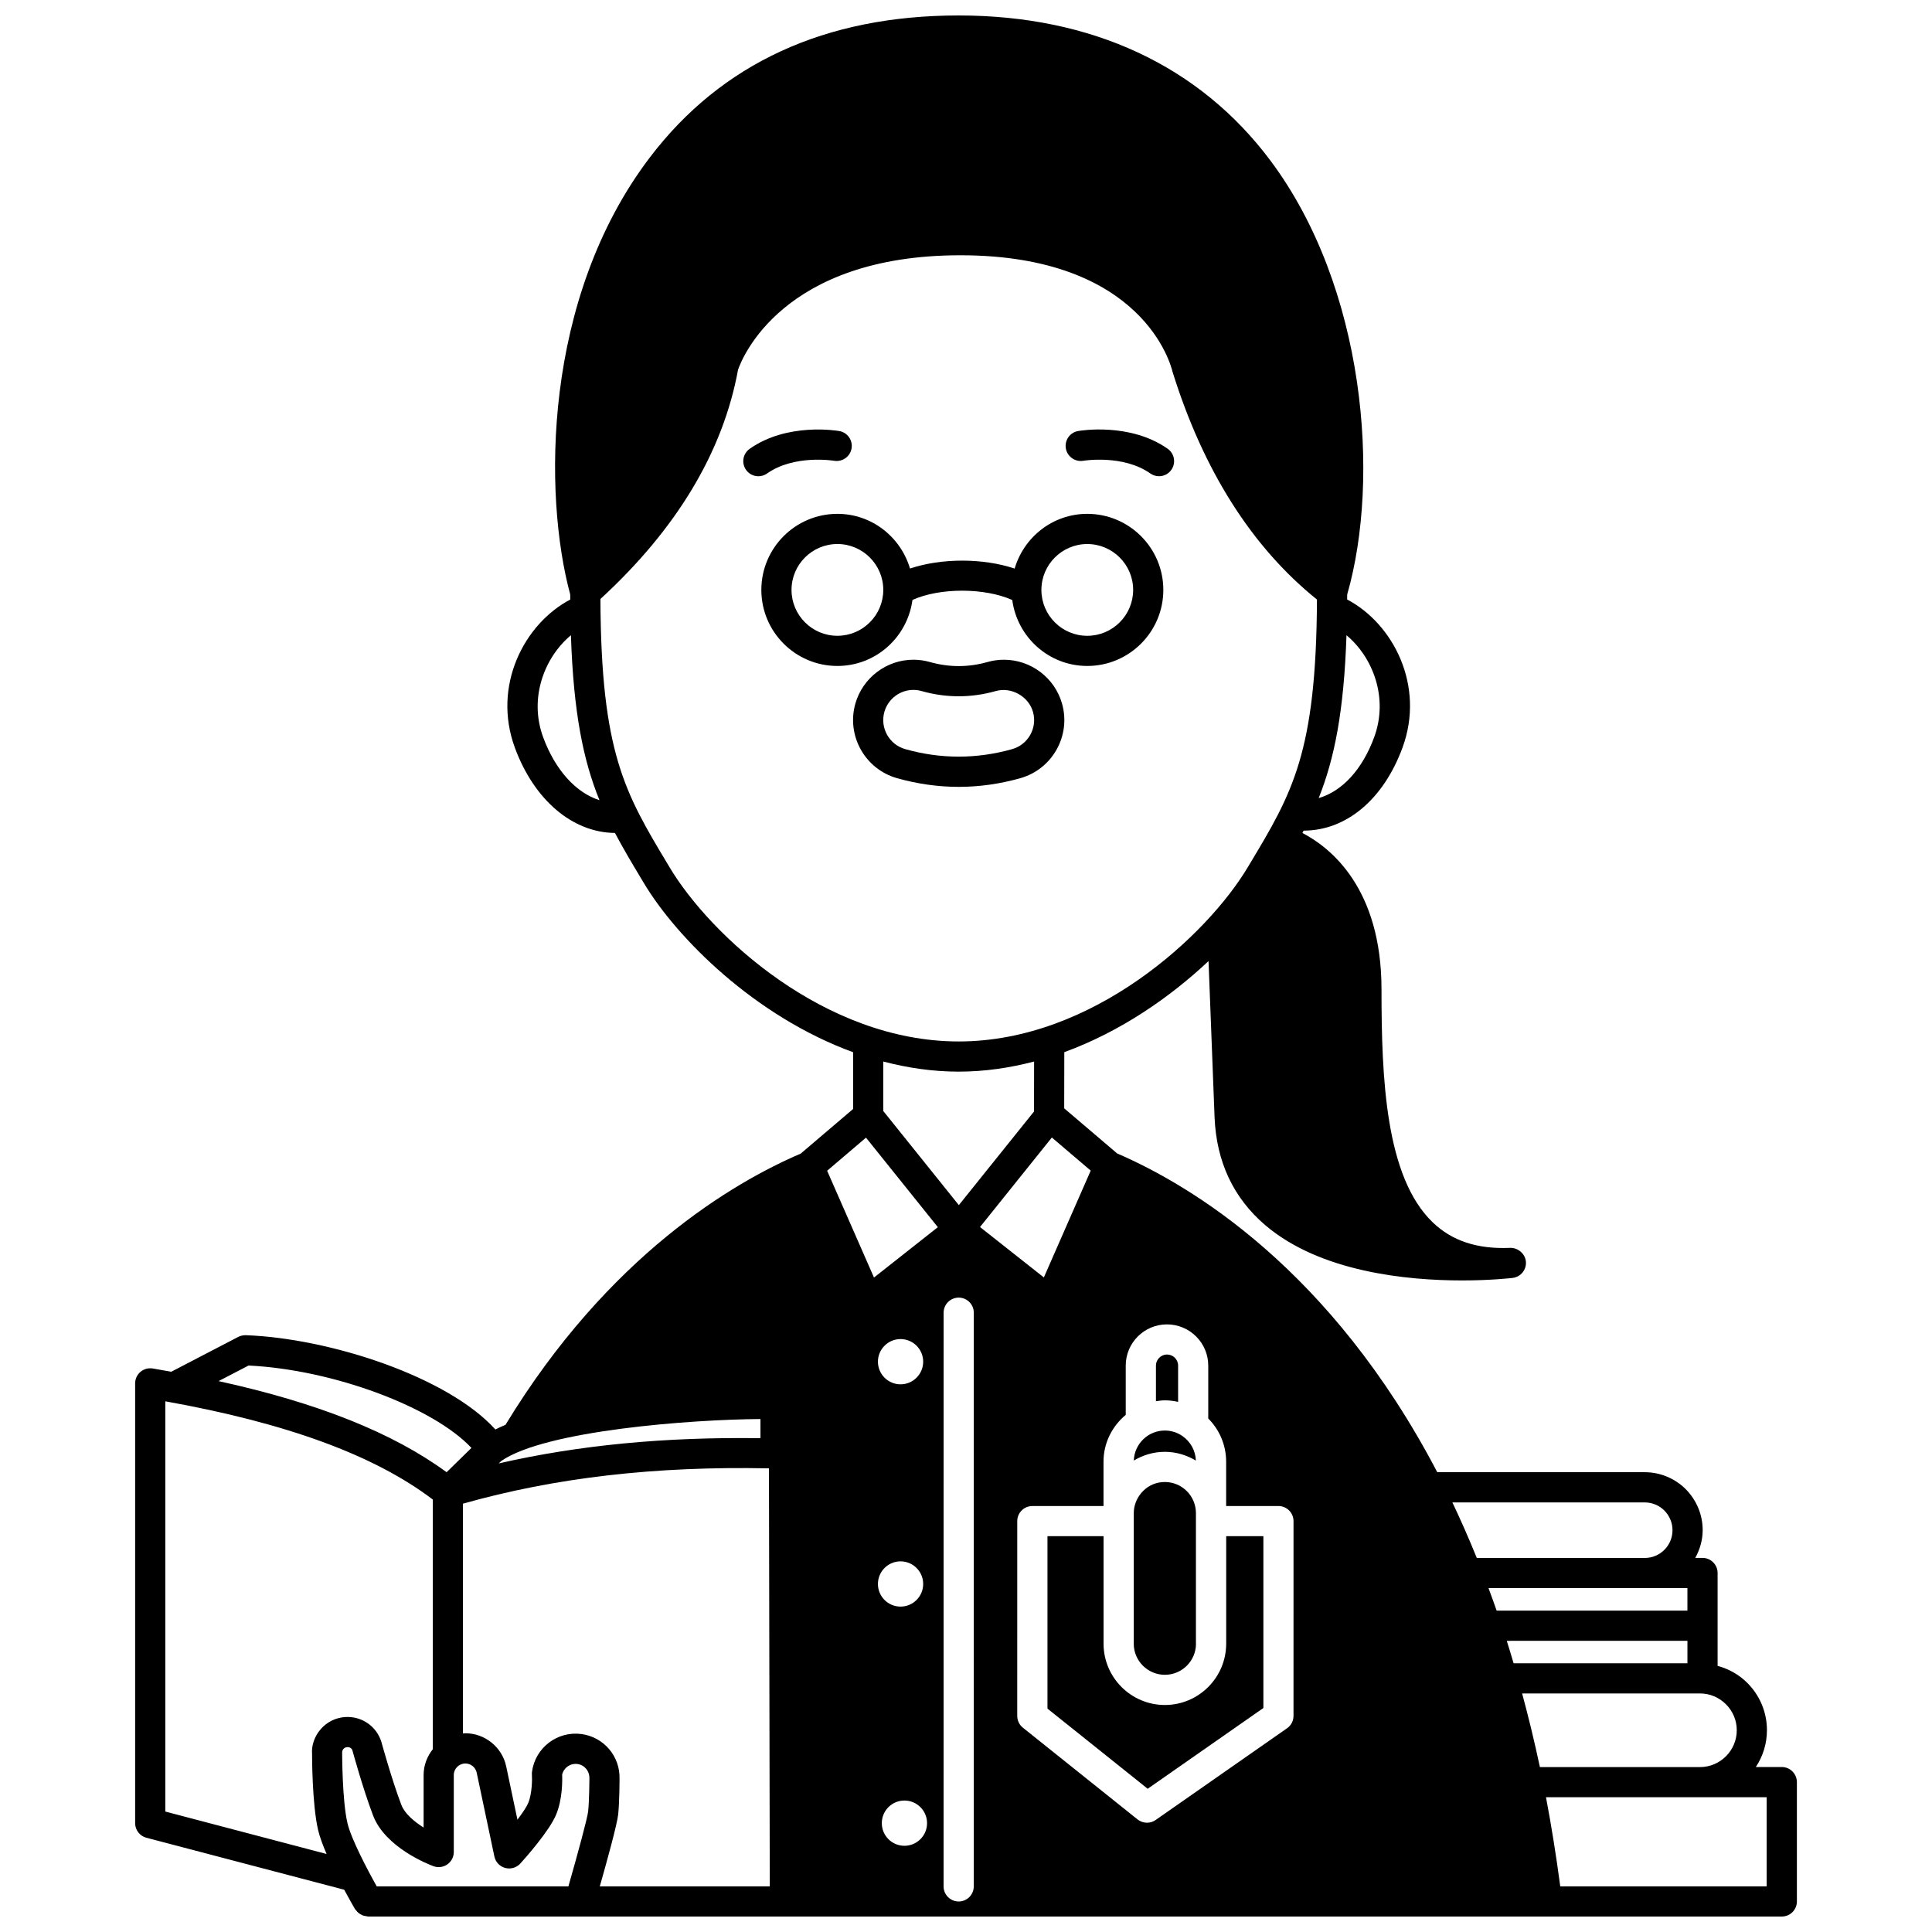 <?xml version="1.0" encoding="UTF-8"?>
<!-- Uploaded to: ICON Repo, www.iconrepo.com, Generator: ICON Repo Mixer Tools -->
<svg width="800px" height="800px" version="1.1" viewBox="144 144 512 512" xmlns="http://www.w3.org/2000/svg">
 <defs>
  <clipPath id="a">
   <path d="m179 148.09h442v503.81h-442z"/>
  </clipPath>
 </defs>
 <path d="m431.08 266.11c0.109-0.02 10.543-1.727 17.77 3.363 0.703 0.496 1.504 0.73 2.301 0.73 1.254 0 2.496-0.586 3.269-1.695 1.273-1.809 0.84-4.301-0.965-5.574-9.984-7.031-23.199-4.805-23.754-4.707-2.172 0.383-3.613 2.445-3.242 4.617 0.379 2.184 2.488 3.637 4.621 3.266z"/>
 <path d="m365.05 266.11c2.164 0.355 4.238-1.074 4.617-3.246 0.387-2.176-1.066-4.25-3.242-4.629-0.559-0.098-13.777-2.328-23.754 4.707-1.805 1.273-2.238 3.766-0.965 5.574 0.777 1.105 2.016 1.695 3.269 1.695 0.797 0 1.598-0.234 2.301-0.73 7.231-5.098 17.672-3.391 17.773-3.371z"/>
 <path d="m425.46 330.5c-1.926-6.871-8.258-11.664-15.402-11.664-1.477 0-2.938 0.203-4.352 0.605-5.09 1.441-10.211 1.434-15.254 0.008-1.422-0.406-2.902-0.617-4.387-0.617-7.121 0-13.445 4.785-15.387 11.641-2.402 8.484 2.547 17.34 11.027 19.746 5.394 1.531 10.898 2.309 16.359 2.309 5.453 0 10.957-0.777 16.355-2.305 8.484-2.41 13.434-11.262 11.039-19.723zm-41.574 12.023c-4.242-1.203-6.715-5.629-5.516-9.871 0.969-3.426 4.129-5.82 7.691-5.82 0.738 0 1.473 0.105 2.195 0.312 6.481 1.836 13.105 1.836 19.629-0.004 4.098-1.168 8.707 1.383 9.871 5.535 1.199 4.231-1.281 8.652-5.523 9.852-9.379 2.652-18.977 2.652-28.348-0.004z"/>
 <path d="m456.21 515.51v-9.633c0-1.605-1.328-2.918-2.953-2.918-1.582 0-2.918 1.336-2.918 2.918v9.465c0.777-0.117 1.551-0.238 2.363-0.238 1.203 0 2.371 0.152 3.508 0.406z"/>
 <g clip-path="url(#a)">
  <path d="m616.18 612.28h-6.867c1.852-2.805 2.945-6.148 2.945-9.758 0-4.734-1.852-9.184-5.211-12.543-2.215-2.215-4.93-3.703-7.863-4.508v-24.613c0-2.207-1.789-4-4-4h-1.922c1.211-2.195 1.965-4.68 1.965-7.356 0-4.059-1.582-7.91-4.519-10.891-2.93-2.879-6.781-4.461-10.836-4.461h-54.98c-28.094-53.691-65.102-75.953-84.832-84.473l-14.035-11.957 0.027-14.887c14.957-5.461 28.09-14.605 38.223-24.141l1.602 41.453c0.488 11.754 5.012 21.359 13.438 28.543 14.594 12.43 37.598 14.641 52.133 14.641 7.555 0 12.82-0.602 13.418-0.668 2.137-0.258 3.688-2.152 3.516-4.293-0.172-2.144-2.168-3.742-4.156-3.672-8.746 0.371-15.41-1.84-20.527-6.75-12.539-12.02-13.586-38.168-13.586-61.738 0-26.934-13.586-37.629-20.965-41.461 0.109-0.207 0.219-0.414 0.328-0.621 11.254-0.016 21.129-8.203 26.207-22.008 6.031-16.414-2.477-32.828-14.676-39.25 0.004-0.449 0.012-0.855 0.012-1.312 8.859-30.867 4.789-81.395-20.324-114.98-18.812-25.168-47.395-38.48-82.629-38.48-35.344 0-62.883 12.664-81.863 37.641-28.434 37.418-28.211 89.5-21.086 115.82 0 0.461 0.012 0.871 0.012 1.324-12.203 6.422-20.719 22.84-14.691 39.25 5.129 13.941 15.336 22.508 26.531 22.609 2.144 4.059 4.535 8.07 7.168 12.461l0.527 0.875c8.668 14.445 29.273 35.23 55.414 44.773v15.047l-13.875 11.816c-17.781 7.625-50.934 26.969-78.242 71.879-0.945 0.395-1.844 0.809-2.684 1.234-12.516-13.887-43.699-24.16-66.141-24.984-0.672-0.004-1.375 0.129-1.992 0.449l-17.758 9.234c-1.629-0.293-3.25-0.582-4.918-0.863-1.16-0.188-2.348 0.137-3.242 0.891-0.898 0.758-1.414 1.875-1.414 3.051v116.55c0 1.82 1.227 3.406 2.984 3.867l52.418 13.777c1.414 2.633 2.562 4.609 2.863 5.125 0.082 0.145 0.219 0.227 0.32 0.359 0.172 0.223 0.34 0.438 0.551 0.617 0.191 0.164 0.395 0.289 0.613 0.41 0.227 0.133 0.449 0.246 0.699 0.336 0.258 0.09 0.512 0.125 0.785 0.156 0.168 0.02 0.316 0.102 0.488 0.102h56.109 0.012 0.012 318.53c2.211 0 4-1.793 4-4v-31.629c-0.012-2.203-1.801-3.996-4.012-3.996zm-339.36-81.09c11.59-8.082 50.199-11.016 68.711-11.133v5.082c-25.266-0.367-48.145 1.832-69.359 6.68zm-66.941-25.312c22.473 1.094 48.953 11.047 59.059 21.836l-6.582 6.438c-14.227-10.434-34.141-18.391-60.43-24.145zm-22.074 118.2v-108.72c32.207 5.766 55.453 14.305 70.891 26.035v66.172c-1.5 1.887-2.434 4.246-2.434 6.84v13.91c-2.516-1.586-5.039-3.707-5.922-6.059-2.582-6.816-5.211-16.426-5.281-16.676-1.312-4.137-5.227-6.828-9.586-6.547-2.531 0.168-4.84 1.312-6.496 3.231-1.66 1.914-2.465 4.363-2.277 6.578 0 0.535 0 13.199 1.586 20.078 0.426 1.832 1.258 4.074 2.266 6.406zm112.06-0.055c-0.168 1.672-2.668 10.941-5.234 19.891h-50.789c-2.535-4.523-6.816-12.668-7.773-16.809-1.387-5.981-1.387-18.137-1.398-18.578-0.039-0.512 0.195-0.867 0.34-1.035s0.461-0.453 0.977-0.484c0.707-0.059 1.242 0.363 1.395 0.828 0.113 0.406 2.754 10.07 5.469 17.246 3.231 8.543 14.723 12.996 16.023 13.477 1.227 0.453 2.594 0.273 3.668-0.473s1.715-1.973 1.715-3.277v-20.402c0-1.691 1.379-3.066 3.07-3.066 1.441 0 2.703 1.023 3 2.434l4.688 22.211c0.309 1.473 1.414 2.644 2.867 3.035 1.461 0.387 3-0.059 4.012-1.172 1.266-1.398 7.691-8.605 9.496-12.988 1.676-4.066 1.648-8.918 1.582-10.551 0.41-1.832 2.109-3.066 4.066-2.832 1.875 0.258 3.234 1.871 3.16 3.914-0.016 0.047-0.016 5.559-0.332 8.633zm3.086 19.891c1.844-6.481 4.609-16.496 4.875-19.078 0.355-3.484 0.355-9.219 0.352-9.309 0.227-6.023-4.106-11.176-10.082-11.988-6.394-0.852-12.242 3.617-13.109 9.98-0.035 0.27-0.043 0.543-0.027 0.816 0.082 1.137 0.07 4.941-0.973 7.469-0.418 1.023-1.523 2.66-2.859 4.426l-2.981-14.121c-1.078-5.086-5.625-8.777-10.824-8.777-0.215 0-0.418 0.051-0.633 0.062v-60.906c24.355-6.894 50.941-9.98 81.09-9.359l0.219 110.79zm197.88-331.57c6.953 5.785 11.195 16.539 7.344 27.023-3.176 8.633-8.539 14.352-14.711 16.133 4.129-10.32 6.691-22.82 7.367-43.156zm-212.89 27.027c-3.852-10.48 0.402-21.238 7.359-27.027 0.684 20.688 3.32 33.285 7.566 43.711-6.176-1.934-11.707-7.938-14.926-16.684zm33.574 34.582-0.527-0.879c-11.371-18.945-17.699-29.562-17.871-70.336 20.168-18.523 32.477-38.945 36.473-60.758 0.977-2.848 11.641-30.332 58.93-30.332 48.547 0 55.844 29.316 56.215 30.883 8.195 26.273 21.094 46.527 38.273 60.352-0.188 40.633-6.508 51.25-17.867 70.164l-0.543 0.902c-10.676 17.809-40.902 46.047-76.539 46.047-35.633 0-65.863-28.238-76.543-46.043zm96.531 51.359-0.023 13.246-19.922 24.812-20.027-24.949v-13.109c6.422 1.684 13.098 2.68 19.984 2.68 6.887 0 13.566-0.996 19.988-2.68zm-35.391 132.46c3.312 0 5.996 2.688 5.996 5.996 0 3.312-2.688 5.996-5.996 5.996-3.312 0-5.996-2.688-5.996-5.996 0-3.309 2.688-5.996 5.996-5.996zm-5.996-52.91c0-3.312 2.688-5.996 5.996-5.996 3.312 0 5.996 2.688 5.996 5.996 0 3.312-2.688 5.996-5.996 5.996-3.309 0-5.996-2.688-5.996-5.996zm7.023 128.29c-3.312 0-5.996-2.688-5.996-5.996 0-3.312 2.688-5.996 5.996-5.996 3.312 0 5.996 2.688 5.996 5.996 0.004 3.312-2.684 5.996-5.996 5.996zm-8.066-150.59-12.418-28.301 10.297-8.773 19.043 23.723zm26.441 161.35c0 2.207-1.793 4-4 4-2.207 0-4-1.793-4-4l0.008-152.03c0-2.207 1.793-4 4-4s4 1.793 4 4zm20.695-198.46 10.297 8.773-12.418 28.305-16.918-13.355zm64.039 153.28c0 1.309-0.637 2.531-1.711 3.277l-34.828 24.312c-0.688 0.484-1.488 0.719-2.289 0.719-0.887 0-1.766-0.293-2.5-0.875l-30.387-24.312c-0.949-0.754-1.5-1.906-1.5-3.121l0.004-51.617c0-2.207 1.789-4 4-4h18.859v-11.754c0-5.004 2.324-9.43 5.891-12.41v-13.062c0-6.019 4.898-10.914 10.914-10.914 6.043 0 10.953 4.898 10.953 10.914v14.02c2.926 2.938 4.742 6.988 4.742 11.453v11.75h13.855c2.211 0 4 1.793 4 4zm42.102-56.574h50.977c1.945 0 3.805 0.773 5.184 2.125 1.402 1.426 2.176 3.285 2.176 5.238 0 4.059-3.297 7.356-7.356 7.356h-44.508c-2.082-5.125-4.238-10.047-6.473-14.719zm9.578 22.711h52.711v5.957h-50.559c-0.703-2.019-1.422-3.996-2.152-5.957zm4.84 13.969 47.875-0.012v5.957h-46.07c-0.598-1.996-1.184-4.004-1.805-5.945zm4.066 13.941h47.125c2.59 0 5.039 1.02 6.891 2.871 1.848 1.844 2.867 4.289 2.867 6.887 0 5.379-4.379 9.758-9.754 9.758l-42.418-0.004c-1.441-6.777-3.019-13.262-4.711-19.512zm64.801 51.141h-54.691c-1.09-8.195-2.352-16.086-3.785-23.633h58.48v23.633z"/>
 </g>
 <path d="m460.92 531.07c-0.094-2.668-1.445-5.012-3.492-6.453-0.02-0.02-0.043-0.031-0.062-0.051-1.332-0.914-2.938-1.461-4.676-1.461-4.445 0-8.062 3.547-8.223 7.953 2.465-1.469 5.258-2.309 8.219-2.309 3.023 0 5.816 0.879 8.234 2.32z"/>
 <path d="m468.95 579.59c0 8.961-7.289 16.25-16.25 16.25-8.957 0-16.246-7.289-16.246-16.25v-28.488h-14.863v45.699l26.555 21.242 30.664-21.406v-45.531h-9.855v28.484z"/>
 <path d="m452.7 587.84c4.535 0 8.223-3.676 8.25-8.199 0-0.023-0.016-0.043-0.016-0.07v-34.586c0-4.543-3.699-8.238-8.242-8.238-2.207 0-4.258 0.855-5.785 2.406-1.578 1.605-2.445 3.68-2.445 5.828v34.586c0 0.016-0.008 0.027-0.008 0.043 0.012 4.543 3.707 8.23 8.246 8.23z"/>
 <path d="m385.81 302.99c7.25-3.273 19.09-3.269 26.449 0.016 1.324 9.84 9.684 17.48 19.879 17.48 11.113 0 20.156-9.039 20.156-20.156s-9.043-20.156-20.156-20.156c-9.137 0-16.785 6.152-19.246 14.504-8.395-2.805-19.398-2.805-27.73-0.012-2.469-8.344-10.113-14.492-19.246-14.492-11.113 0-20.152 9.039-20.152 20.156s9.039 20.156 20.152 20.156c10.211 0 18.574-7.648 19.895-17.496zm46.328-14.816c6.707 0 12.16 5.453 12.16 12.16s-5.453 12.16-12.16 12.16-12.156-5.453-12.156-12.16c0.004-6.707 5.457-12.16 12.156-12.16zm-66.219 24.316c-6.707 0-12.156-5.453-12.156-12.16s5.449-12.16 12.156-12.16 12.16 5.453 12.16 12.16-5.453 12.16-12.16 12.16z"/>
</svg>